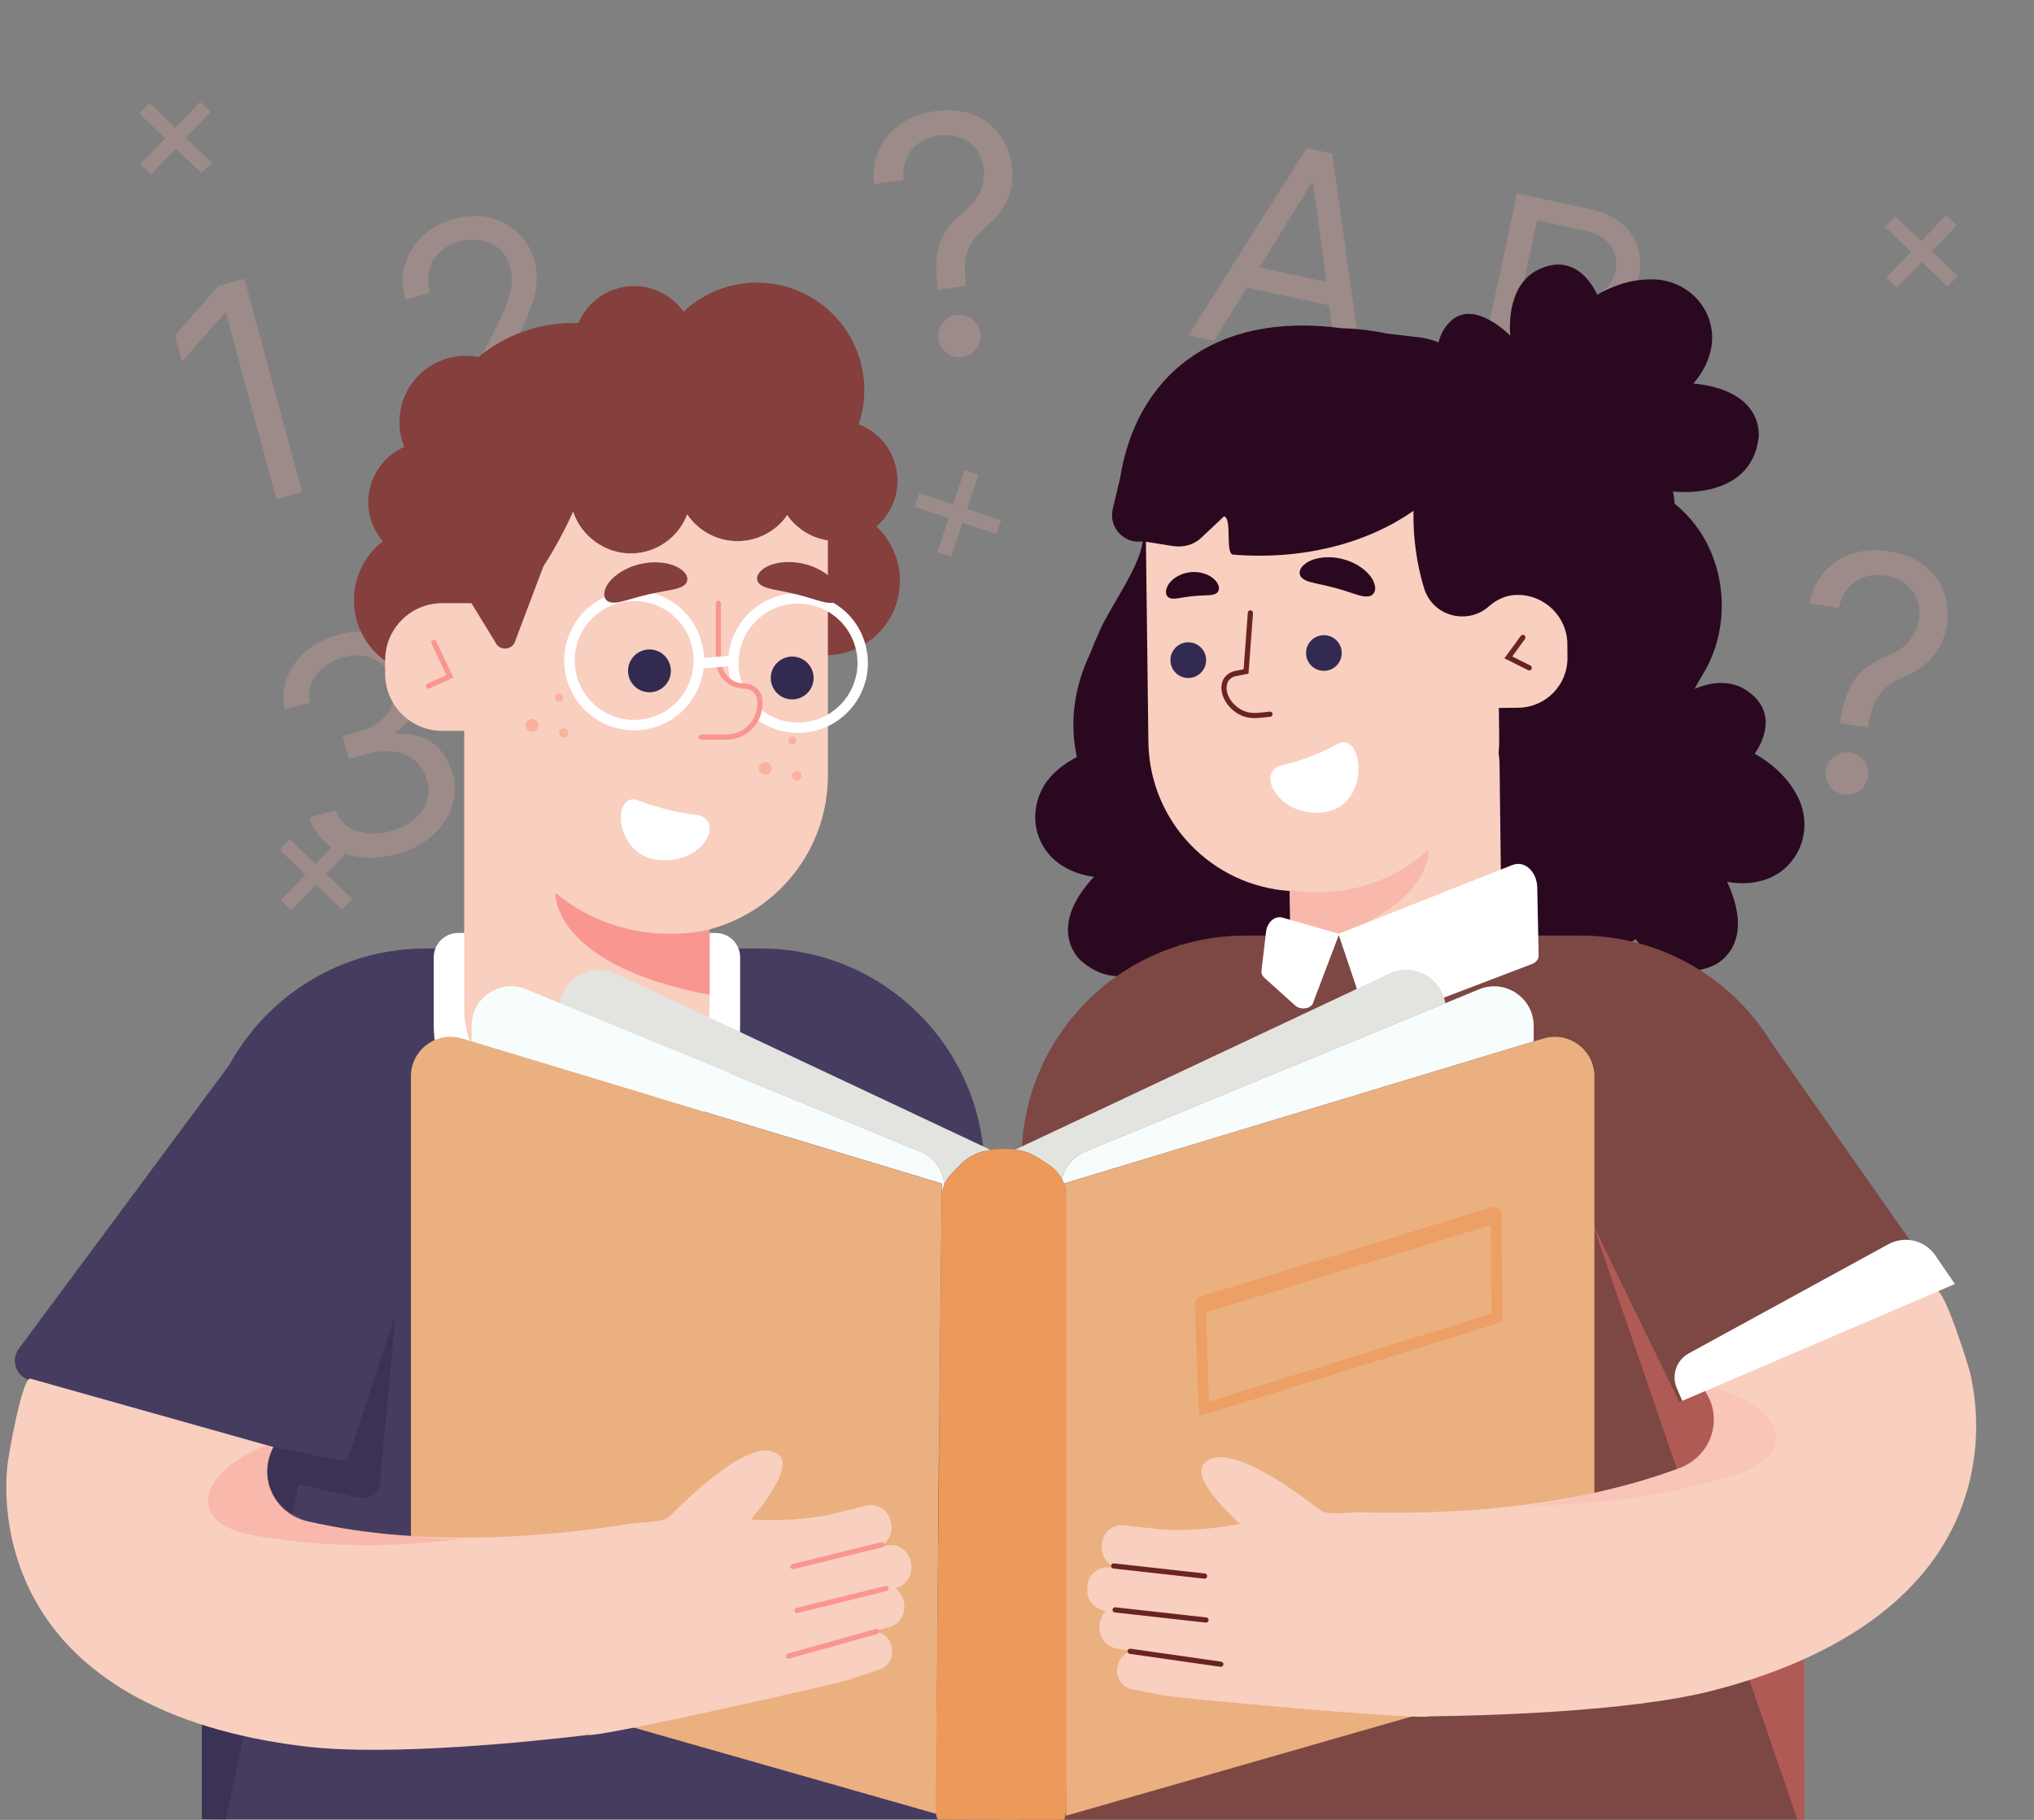 <svg width="285" height="255" viewBox="0 0 285 255" fill="none" xmlns="http://www.w3.org/2000/svg">
<rect x="0" y="0" width="285" height="255" fill="#808080" stroke="none"/>
<g style="mix-blend-mode:multiply" opacity="0.22">
<path d="M170.12 47.761L166.503 46.983L183.093 20.743L186.654 21.509L190.987 52.25L187.37 51.472L184.015 25.657L183.793 25.61L170.12 47.761ZM173.849 36.919L188.428 40.055L187.77 43.116L173.191 39.98L173.849 36.919ZM206.442 55.574L212.571 27.084L222.531 29.227C224.516 29.654 226.079 30.349 227.22 31.312C228.364 32.267 229.127 33.387 229.51 34.672C229.896 35.949 229.939 37.283 229.639 38.674C229.376 39.898 228.941 40.862 228.333 41.566C227.735 42.272 227.034 42.781 226.229 43.093C225.434 43.407 224.604 43.587 223.74 43.634L223.68 43.912C224.54 44.156 225.351 44.65 226.112 45.396C226.873 46.142 227.439 47.098 227.809 48.265C228.179 49.431 228.203 50.766 227.879 52.268C227.572 53.696 226.971 54.911 226.077 55.912C225.182 56.913 223.963 57.597 222.419 57.963C220.875 58.33 218.981 58.272 216.736 57.789L206.442 55.574ZM210.55 53.256L217.395 54.728C219.648 55.213 221.342 55.121 222.475 54.453C223.62 53.777 224.327 52.814 224.596 51.562C224.804 50.597 224.75 49.654 224.434 48.732C224.12 47.801 223.561 46.992 222.758 46.305C221.957 45.608 220.935 45.127 219.692 44.859L212.681 43.351L210.55 53.256ZM213.327 40.346L219.726 41.723C220.765 41.946 221.746 41.944 222.668 41.715C223.6 41.489 224.391 41.057 225.042 40.421C225.703 39.787 226.141 38.969 226.356 37.968C226.626 36.715 226.418 35.56 225.734 34.501C225.052 33.432 223.765 32.694 221.873 32.287L215.362 30.887L213.327 40.346ZM185.996 79.781L182.546 79.039C182.555 78.002 182.386 77.054 182.037 76.193C181.698 75.334 181.222 74.572 180.608 73.906C180.006 73.233 179.297 72.673 178.481 72.226C177.665 71.779 176.784 71.453 175.838 71.25C174.113 70.879 172.456 70.978 170.868 71.549C169.29 72.121 167.905 73.168 166.715 74.687C165.534 76.209 164.678 78.203 164.147 80.67C163.616 83.137 163.576 85.307 164.028 87.179C164.488 89.054 165.32 90.577 166.523 91.748C167.736 92.921 169.205 93.693 170.93 94.064C171.876 94.268 172.813 94.333 173.741 94.261C174.668 94.189 175.544 93.975 176.368 93.618C177.203 93.254 177.952 92.751 178.614 92.107C179.288 91.457 179.832 90.662 180.248 89.722L183.698 90.465C183.125 91.865 182.372 93.066 181.438 94.068C180.504 95.071 179.441 95.866 178.247 96.453C177.055 97.031 175.779 97.392 174.419 97.536C173.068 97.682 171.673 97.601 170.236 97.291C167.806 96.769 165.773 95.71 164.136 94.116C162.5 92.522 161.374 90.514 160.76 88.092C160.146 85.67 160.162 82.957 160.808 79.952C161.455 76.947 162.556 74.467 164.112 72.512C165.668 70.556 167.519 69.189 169.666 68.409C171.814 67.628 174.102 67.5 176.532 68.022C177.97 68.332 179.274 68.831 180.446 69.519C181.626 70.21 182.64 71.068 183.487 72.095C184.335 73.112 184.979 74.269 185.418 75.567C185.859 76.855 186.051 78.26 185.996 79.781Z" fill="#FFB1A8"/>
<path d="M34.248 39.055L42.338 68.954L38.718 69.934L31.655 43.83L31.48 43.878L25.491 50.7L24.496 47.021L30.628 40.034L34.248 39.055ZM62.5 63.499L61.789 60.871L68.735 47.397C69.551 45.819 70.207 44.461 70.704 43.324C71.198 42.177 71.513 41.141 71.649 40.216C71.793 39.279 71.74 38.353 71.493 37.438C71.209 36.387 70.709 35.546 69.995 34.914C69.291 34.279 68.449 33.87 67.469 33.686C66.49 33.501 65.46 33.556 64.379 33.848C63.231 34.159 62.293 34.668 61.566 35.377C60.845 36.073 60.366 36.908 60.128 37.881C59.9 38.852 59.94 39.906 60.248 41.045L56.802 41.977C56.328 40.225 56.316 38.578 56.766 37.036C57.215 35.494 58.036 34.164 59.228 33.048C60.429 31.929 61.901 31.134 63.643 30.663C65.395 30.189 67.047 30.139 68.6 30.512C70.153 30.886 71.484 31.596 72.593 32.644C73.701 33.691 74.464 34.984 74.88 36.522C75.177 37.622 75.269 38.751 75.154 39.91C75.047 41.057 74.68 42.404 74.055 43.953C73.436 45.488 72.519 47.408 71.304 49.711L66.532 58.711L66.595 58.944L80.493 55.184L81.362 58.395L62.5 63.499ZM55.621 119.669C53.694 120.19 51.887 120.324 50.199 120.07C48.521 119.814 47.08 119.217 45.876 118.279C44.679 117.328 43.829 116.08 43.327 114.534L47.006 113.539C47.345 114.481 47.901 115.224 48.675 115.767C49.445 116.3 50.354 116.628 51.401 116.753C52.448 116.877 53.545 116.783 54.694 116.473C55.979 116.125 57.057 115.593 57.928 114.877C58.8 114.16 59.41 113.327 59.759 112.376C60.107 111.425 60.139 110.424 59.855 109.373C59.557 108.273 59.023 107.379 58.251 106.689C57.477 105.99 56.5 105.544 55.32 105.351C54.14 105.159 52.791 105.268 51.272 105.679L48.878 106.327L48.009 103.115L50.403 102.467C51.59 102.146 52.574 101.65 53.353 100.979C54.143 100.306 54.685 99.512 54.981 98.596C55.286 97.678 55.296 96.693 55.012 95.642C54.738 94.63 54.276 93.81 53.625 93.181C52.975 92.553 52.184 92.14 51.253 91.943C50.332 91.743 49.322 91.792 48.222 92.089C47.19 92.368 46.268 92.822 45.456 93.449C44.651 94.064 44.057 94.804 43.675 95.67C43.291 96.526 43.209 97.457 43.428 98.463L39.925 99.411C39.559 97.828 39.66 96.328 40.227 94.911C40.791 93.484 41.699 92.246 42.951 91.197C44.212 90.145 45.704 89.386 47.427 88.92C49.276 88.42 50.964 88.365 52.491 88.757C54.014 89.138 55.296 89.841 56.336 90.865C57.376 91.89 58.086 93.108 58.468 94.519C58.924 96.203 58.869 97.758 58.305 99.185C57.75 100.61 56.781 101.755 55.396 102.62L55.459 102.854C57.431 102.654 59.123 103.058 60.534 104.066C61.943 105.063 62.904 106.511 63.417 108.409C63.857 110.035 63.809 111.614 63.274 113.148C62.745 114.67 61.822 116.006 60.504 117.157C59.186 118.307 57.558 119.145 55.621 119.669Z" fill="#FFB1A8"/>
<path d="M131.334 77.37L135.146 65.883L137.096 66.53L133.283 78.017L131.334 77.37ZM128.148 71.018L128.795 69.069L140.282 72.881L139.635 74.831L128.148 71.018Z" fill="#FFB1A8"/>
<path d="M19.669 23.017L28.029 14.265L29.514 15.684L21.154 24.436L19.669 23.017ZM19.506 15.913L20.925 14.428L29.676 22.788L28.258 24.273L19.506 15.913Z" fill="#FFB1A8"/>
<path d="M264.305 38.917L272.666 30.165L274.151 31.584L265.79 40.336L264.305 38.917ZM264.143 31.813L265.561 30.328L274.313 38.688L272.894 40.173L264.143 31.813Z" fill="#FFB1A8"/>
<path d="M39.329 126.175L47.689 117.423L49.174 118.842L40.814 127.593L39.329 126.175ZM39.166 119.071L40.585 117.585L49.337 125.946L47.918 127.431L39.166 119.071Z" fill="#FFB1A8"/>
<path d="M257.78 101.31L257.811 101.114C258.164 99.034 258.645 97.41 259.256 96.243C259.866 95.076 260.614 94.172 261.499 93.529C262.384 92.887 263.412 92.329 264.584 91.855C265.29 91.565 265.942 91.193 266.539 90.74C267.139 90.276 267.642 89.713 268.05 89.05C268.468 88.39 268.745 87.629 268.882 86.767C269.052 85.698 268.949 84.731 268.572 83.865C268.195 83 267.62 82.288 266.847 81.729C266.075 81.17 265.176 80.809 264.151 80.646C263.256 80.504 262.365 80.552 261.477 80.791C260.589 81.031 259.803 81.504 259.12 82.212C258.437 82.92 257.95 83.911 257.658 85.184L253.534 84.529C253.916 82.688 254.648 81.177 255.731 79.996C256.824 78.816 258.147 77.992 259.698 77.522C261.26 77.055 262.924 76.961 264.691 77.242C266.612 77.547 268.22 78.195 269.517 79.184C270.825 80.174 271.76 81.397 272.323 82.851C272.897 84.307 273.049 85.885 272.778 87.587C272.588 88.787 272.23 89.843 271.705 90.755C271.19 91.669 270.529 92.453 269.72 93.108C268.922 93.764 267.997 94.31 266.943 94.747C265.888 95.194 265.018 95.705 264.334 96.278C263.652 96.841 263.108 97.554 262.702 98.418C262.296 99.282 261.975 100.389 261.738 101.738L261.707 101.934L257.78 101.31ZM258.335 111.331C257.527 111.202 256.88 110.803 256.394 110.133C255.908 109.463 255.729 108.724 255.857 107.917C255.985 107.11 256.385 106.463 257.055 105.977C257.725 105.49 258.464 105.311 259.271 105.439C260.078 105.568 260.725 105.967 261.211 106.637C261.698 107.307 261.877 108.046 261.748 108.853C261.663 109.388 261.449 109.857 261.105 110.261C260.772 110.667 260.36 110.97 259.87 111.172C259.392 111.364 258.88 111.417 258.335 111.331Z" fill="#FFB1A8"/>
<path d="M131.411 40.606L131.383 40.409C131.116 38.316 131.105 36.623 131.349 35.329C131.594 34.035 132.046 32.952 132.706 32.08C133.366 31.208 134.188 30.375 135.171 29.581C135.762 29.098 136.277 28.552 136.717 27.945C137.156 27.327 137.474 26.642 137.671 25.89C137.879 25.136 137.923 24.327 137.803 23.462C137.655 22.39 137.274 21.495 136.662 20.777C136.05 20.058 135.293 19.544 134.391 19.234C133.489 18.924 132.524 18.84 131.496 18.983C130.598 19.107 129.76 19.412 128.98 19.899C128.2 20.387 127.586 21.068 127.138 21.944C126.691 22.82 126.513 23.91 126.604 25.213L122.468 25.786C122.298 23.913 122.559 22.255 123.251 20.809C123.954 19.363 124.979 18.189 126.327 17.289C127.685 16.387 129.251 15.814 131.023 15.569C132.949 15.302 134.676 15.453 136.205 16.022C137.744 16.59 138.995 17.487 139.956 18.715C140.929 19.941 141.533 21.407 141.77 23.114C141.936 24.318 141.901 25.432 141.664 26.458C141.437 27.481 141.032 28.424 140.449 29.285C139.877 30.145 139.15 30.937 138.269 31.661C137.389 32.396 136.706 33.138 136.218 33.886C135.729 34.622 135.416 35.463 135.279 36.407C135.142 37.352 135.157 38.504 135.323 39.864L135.35 40.061L131.411 40.606ZM134.856 50.032C134.047 50.144 133.312 49.95 132.652 49.451C131.991 48.951 131.605 48.296 131.493 47.487C131.381 46.677 131.575 45.942 132.075 45.282C132.574 44.622 133.229 44.235 134.039 44.123C134.848 44.011 135.583 44.205 136.243 44.705C136.904 45.204 137.29 45.859 137.402 46.669C137.476 47.205 137.407 47.716 137.196 48.203C136.995 48.688 136.69 49.098 136.279 49.434C135.878 49.757 135.403 49.956 134.856 50.032Z" fill="#FFB1A8"/>
</g>
<path d="M251.905 111.654C250.921 109.702 249.122 107.457 245.857 105.606C245.857 105.606 250.04 100.2 244.648 96.688C242.221 95.106 239.445 95.689 237.448 96.527C237.9 95.616 238.476 94.727 238.971 93.846C242.396 87.703 241.922 79.593 237.798 73.902C236.895 72.656 235.831 71.541 234.643 70.572C234.607 70.018 234.541 69.45 234.424 68.867C234.424 68.867 245.274 70.273 246.404 61.398C246.404 61.398 247.489 54.753 237.259 53.733C237.259 53.733 241.369 49.557 239.343 44.384C238.17 41.389 235.306 39.385 232.1 39.167C229.914 39.021 227.058 39.422 223.786 41.301C223.786 41.301 221.25 34.948 215.486 37.811C210.794 40.143 211.617 47.036 211.617 47.036C211.617 47.036 206.837 42.11 203.544 44.763C202.56 45.557 201.897 46.628 201.569 47.969C200.789 47.663 199.966 47.43 199.099 47.291L194.508 46.767C192.344 46.315 190.165 46.045 188.016 45.994C169.748 43.56 159.146 53.069 156.953 66.972L155.918 71.315C155.306 73.888 157.499 76.263 160.115 75.855C159.707 79.433 155.605 84.956 154.118 88.301C153.674 89.291 153.207 90.399 152.734 91.609C150.562 96.141 149.804 101.14 150.89 106.08C149.462 106.809 148.354 107.661 147.509 108.514C145.265 110.78 144.441 114.227 145.534 117.221C147.436 122.439 153.287 122.847 153.287 122.847C146.292 130.388 151.509 134.651 151.509 134.651C158.228 140.561 165.434 132.319 165.434 132.319C166.134 133.507 166.95 134.491 167.802 135.307C172.889 140.131 180.773 139.978 183.155 129.514C186.58 131.095 189.925 132.793 193.131 134.673C200.053 138.724 209.278 139.934 218.459 137.136C222.474 135.912 226.096 133.988 229.171 131.583C231.116 134.258 234.774 137.58 240.035 135.314C240.035 135.314 246.316 132.873 241.995 123.539C241.995 123.539 247.679 124.96 251.111 120.588C253.1 118.052 253.37 114.547 251.912 111.669L251.905 111.654Z" fill="#2A0920"/>
<path d="M219.618 90.239C219.574 86.391 216.411 83.309 212.571 83.36H212.491C211.034 83.382 209.686 84.009 208.6 84.978C205.744 87.543 200.796 86.501 199.535 82.413C198.537 79.17 197.976 75.345 198.056 71.57C191.586 76.125 182.543 78.507 172.786 77.713C171.62 77.618 172.691 72.547 171.504 72.357L168.254 75.41C167.277 76.329 165.806 76.744 164.341 76.511L160.566 75.913V76.008L160.909 103.938C161.047 115.094 169.762 124.122 180.707 124.843L180.801 132.327C180.896 139.912 187.119 145.989 194.704 145.894L196.847 145.865C204.432 145.771 210.509 139.548 210.415 131.962L210.116 107.18C210.116 106.612 210.057 106.058 209.985 105.512C210.05 104.798 210.079 104.069 210.065 103.333L210.014 99.201L212.754 99.165C216.601 99.121 219.683 95.959 219.632 92.119L219.61 90.224L219.618 90.239Z" fill="#F9CFC0"/>
<path d="M191.778 83.557C191.057 83.674 190.241 83.36 189.439 83.105C188.637 82.836 187.821 82.581 187.107 82.384C186.393 82.187 185.555 81.998 184.725 81.823C183.901 81.633 183.041 81.488 182.48 81.029C181.941 80.591 181.897 79.746 182.881 78.996C183.814 78.252 185.876 77.728 188.251 78.369C190.619 79.017 192.106 80.504 192.514 81.612C192.958 82.755 192.478 83.455 191.778 83.557Z" fill="#2A0920"/>
<path d="M163.87 83.783C164.351 83.98 164.934 83.849 165.51 83.761C166.085 83.659 166.661 83.579 167.171 83.528C167.681 83.477 168.264 83.441 168.847 83.426C169.422 83.397 170.027 83.404 170.45 83.12C170.865 82.85 170.982 82.187 170.392 81.444C169.838 80.723 168.49 80.008 166.814 80.176C165.138 80.351 163.972 81.313 163.586 82.136C163.163 82.981 163.418 83.608 163.885 83.79L163.87 83.783Z" fill="#2A0920"/>
<path d="M187.785 104.062C187.785 104.062 183.85 106.328 179.733 107.188C175.616 108.048 179.333 114.759 185.636 113.797C191.931 112.835 191.137 103.137 187.792 104.062H187.785Z" fill="white"/>
<path d="M180.738 124.683C180.738 124.683 191.289 127.131 200.179 119.036C200.179 119.036 201.039 128.108 180.935 133.063L180.738 124.683Z" fill="#F9B8AC"/>
<path d="M175.797 100.622C175.047 100.622 174.296 100.491 173.487 100.025C172.052 99.201 170.777 97.387 171.236 95.638C171.447 94.837 172.154 94.203 173.036 94.021L174.252 93.773L174.843 85.852C174.857 85.648 175.032 85.495 175.236 85.517C175.44 85.532 175.586 85.707 175.571 85.911L174.937 94.385L173.174 94.742C172.562 94.866 172.074 95.288 171.935 95.828C171.571 97.227 172.649 98.713 173.844 99.398C174.967 100.039 175.936 99.93 177.167 99.792C177.408 99.763 177.655 99.733 177.918 99.712C178.114 99.69 178.297 99.843 178.311 100.039C178.326 100.236 178.18 100.418 177.983 100.433C177.736 100.455 177.488 100.484 177.255 100.513C176.766 100.571 176.285 100.622 175.797 100.622Z" fill="#692424"/>
<path d="M214.261 93.933C214.203 93.933 214.152 93.919 214.101 93.897L210.793 92.243L213.088 89.102C213.205 88.942 213.438 88.906 213.598 89.022C213.759 89.139 213.795 89.372 213.678 89.532L211.893 91.98L214.436 93.256C214.618 93.343 214.691 93.562 214.597 93.744C214.531 93.875 214.407 93.948 214.269 93.948L214.261 93.933Z" fill="#692424"/>
<path d="M183 91.5C183 92.882 184.118 94 185.5 94C186.882 94 188 92.882 188 91.5C188 90.118 186.882 89 185.5 89C184.118 89 183 90.118 183 91.5Z" fill="#322A50"/>
<path d="M164 92.5C164 93.882 165.118 95 166.5 95C167.882 95 169 93.882 169 92.5C169 91.118 167.882 90 166.5 90C165.118 90 164 91.118 164 92.5Z" fill="#322A50"/>
<path d="M272.14 180.237L248.24 146.142C242.731 137.121 232.792 131.095 221.447 131.095H174.506C157.178 131.095 143.137 145.137 143.137 162.464V254.954H252.808V188.128L272.133 180.237H272.14Z" fill="#7D4743"/>
<path opacity="0.43" d="M235.297 196.464L223.172 171.5L251.852 254.954H252.814L252.887 188.922L235.297 196.464Z" fill="#F47471"/>
<path d="M211.927 121.207C213.618 120.537 215.344 122.103 215.395 124.355L215.592 133.871C215.592 134.389 215.242 134.855 214.725 135.052L193.295 143.227C192.559 143.504 191.721 143.169 191.451 142.484L187.531 130.862L211.92 121.2L211.927 121.207Z" fill="white"/>
<path d="M187.65 130.855L183.92 140.692C183.439 141.42 182.171 141.523 181.471 140.889L177.136 136.983C176.881 136.75 176.742 136.451 176.742 136.145L177.391 130.6C177.558 129.186 178.644 128.253 179.744 128.589L187.65 130.848V130.855Z" fill="white"/>
<path d="M106.596 132.902H59.656C47.785 132.902 37.46 139.496 32.134 149.217L2.63 188.987C1.457 190.569 2.229 192.835 4.117 193.374L28.286 200.267V254.903H137.958V164.271C137.958 146.943 123.917 132.902 106.589 132.902H106.596Z" fill="#463C60"/>
<path d="M85.271 161.386H79.201C69.022 161.386 60.773 153.421 60.773 143.599V134.141C60.773 132.261 62.296 130.731 64.184 130.731H100.296C102.176 130.731 103.707 132.253 103.707 134.141V143.599C103.707 153.421 95.458 161.386 85.278 161.386H85.271Z" fill="white"/>
<path opacity="0.69" d="M55.428 184.025L48.928 203.94C48.761 204.464 48.221 204.778 47.682 204.668L38.297 202.767L28.285 241.67V254.903L31.622 254.954L41.86 207.977L50.189 209.842C51.675 210.177 53.118 209.128 53.257 207.612L55.435 184.033L55.428 184.025Z" fill="#362E51"/>
<path d="M70.398 70.732C70.515 70.688 70.632 70.645 70.748 70.594C70.697 70.47 70.639 70.346 70.603 70.215C70.603 70.215 70.53 70.404 70.398 70.732Z" fill="#853F3D"/>
<path d="M122.803 73.771C124.61 72.219 125.754 69.923 125.754 67.351C125.754 63.744 123.495 60.669 120.318 59.445C120.821 57.944 121.105 56.334 121.105 54.658C121.105 46.344 114.365 39.603 106.051 39.603C102.072 39.603 98.473 41.156 95.777 43.677C94.239 41.505 91.711 40.092 88.854 40.092C85.342 40.092 82.333 42.227 81.043 45.265H80.263C75.236 45.265 70.63 47.058 67.038 50.031C66.462 49.921 65.872 49.856 65.26 49.856C60.13 49.856 55.97 54.016 55.97 59.146C55.97 60.37 56.21 61.544 56.647 62.615C53.682 63.934 51.605 66.899 51.605 70.36C51.605 72.459 52.377 74.368 53.638 75.847C51.182 77.756 49.594 80.737 49.594 84.088C49.594 89.86 54.272 94.538 60.043 94.538C63.883 94.538 67.228 92.461 69.042 89.379L69.37 89.918C69.909 91.31 71.927 91.157 72.248 89.699L76.161 79.338C76.605 78.667 77.021 77.997 77.407 77.334C78.719 75.097 79.717 73.02 80.314 71.687C81.415 75.082 84.606 77.545 88.373 77.545C92.141 77.545 95.084 75.264 96.294 72.066C97.817 74.332 100.404 75.825 103.34 75.825C104.936 75.825 106.422 75.374 107.698 74.601C106.146 76.423 105.198 78.784 105.198 81.371C105.198 87.142 109.876 91.82 115.647 91.82C121.418 91.82 126.097 87.142 126.097 81.371C126.097 78.376 124.829 75.68 122.803 73.771ZM109.957 72.612C110.073 72.466 110.197 72.32 110.306 72.168C110.343 72.226 110.386 72.269 110.43 72.328C110.27 72.423 110.11 72.517 109.957 72.612Z" fill="#853F3D"/>
<path d="M110.305 72.168C108.775 74.375 106.225 75.826 103.332 75.826C100.439 75.826 97.809 74.332 96.286 72.066C95.076 75.264 91.987 77.545 88.365 77.545C84.744 77.545 81.414 75.09 80.306 71.687C79.709 73.02 78.71 75.097 77.399 77.334C77.013 77.997 76.59 78.667 76.153 79.338L72.24 89.699C71.912 91.157 69.901 91.31 69.362 89.918L66.053 84.511H61.958C61.106 84.511 60.29 84.65 59.517 84.89C56.297 85.925 53.965 88.942 53.965 92.505V94.414C53.965 98.829 57.543 102.407 61.958 102.407H65.041V141.267C65.041 148.984 71.293 155.236 79.009 155.236H85.451C93.167 155.236 99.419 148.984 99.419 141.267V130.22C108.965 127.692 116.004 118.999 116.004 108.659V75.716C113.643 75.359 111.602 74.04 110.298 72.16L110.305 72.168Z" fill="#F9CFC0"/>
<path d="M88 94C88 95.658 89.342 97 91 97C92.658 97 94 95.658 94 94C94 92.342 92.658 91 91 91C89.342 91 88 92.342 88 94Z" fill="#322A50"/>
<path d="M108 95C108 96.658 109.342 98 111 98C112.658 98 114 96.658 114 95C114 93.342 112.658 92 111 92C109.342 92 108 93.342 108 95Z" fill="#322A50"/>
<path d="M99.442 130.213C99.442 130.213 88.024 133.485 77.837 125.127C77.837 125.127 77.137 135.11 99.427 139.402L99.442 130.213Z" fill="#F9968F"/>
<path d="M88.832 102.334C86.85 102.334 84.919 101.729 83.258 100.578C81.108 99.084 79.673 96.847 79.214 94.268C78.259 88.956 81.808 83.855 87.127 82.901C89.707 82.442 92.301 83.01 94.45 84.504C96.6 85.998 98.035 88.235 98.494 90.814C99.449 96.126 95.9 101.227 90.581 102.181C89.998 102.283 89.415 102.334 88.832 102.334ZM88.876 84.205C88.38 84.205 87.885 84.249 87.389 84.336C82.864 85.145 79.848 89.488 80.656 94.013C81.05 96.206 82.274 98.108 84.096 99.383C85.925 100.658 88.14 101.139 90.326 100.746C94.851 99.937 97.868 95.594 97.059 91.069C96.665 88.876 95.441 86.974 93.62 85.699C92.206 84.715 90.559 84.205 88.876 84.205Z" fill="white"/>
<path d="M111.807 102.699C107.159 102.699 103.02 99.369 102.175 94.632C101.715 92.06 102.284 89.459 103.778 87.309C105.271 85.16 107.508 83.724 110.088 83.265C112.667 82.806 115.261 83.374 117.411 84.868C119.561 86.362 120.996 88.599 121.455 91.178C122.41 96.49 118.861 101.591 113.549 102.546C112.966 102.648 112.39 102.699 111.815 102.699H111.807ZM103.61 94.377C104.419 98.902 108.754 101.919 113.287 101.11C117.812 100.301 120.828 95.959 120.02 91.434C119.626 89.24 118.402 87.338 116.58 86.063C114.751 84.788 112.536 84.307 110.35 84.701C108.157 85.094 106.255 86.318 104.98 88.14C103.705 89.969 103.224 92.177 103.617 94.37L103.61 94.377Z" fill="white"/>
<path d="M85.595 84.409C86.382 84.548 87.285 84.242 88.174 84.001C89.063 83.739 89.967 83.491 90.754 83.309C91.548 83.127 92.459 82.945 93.377 82.784C94.28 82.609 95.228 82.478 95.862 82.005C96.474 81.56 96.554 80.671 95.519 79.848C94.535 79.039 92.306 78.434 89.69 79.039C87.074 79.658 85.383 81.181 84.888 82.34C84.356 83.535 84.844 84.285 85.602 84.409H85.595Z" fill="#853F3D"/>
<path d="M116.751 84.453C115.964 84.584 115.068 84.263 114.179 84.008C113.29 83.732 112.394 83.469 111.607 83.28C110.82 83.083 109.909 82.886 108.991 82.719C108.088 82.529 107.14 82.383 106.521 81.903C105.916 81.451 105.843 80.562 106.9 79.753C107.898 78.959 110.128 78.383 112.744 79.032C115.345 79.687 117.014 81.24 117.495 82.398C118.012 83.6 117.509 84.344 116.751 84.46V84.453Z" fill="#853F3D"/>
<path d="M60.042 96.498C59.904 96.498 59.772 96.418 59.707 96.287C59.627 96.104 59.707 95.886 59.889 95.806L62.541 94.596L60.457 90.173C60.37 89.991 60.45 89.772 60.632 89.685C60.814 89.597 61.033 89.677 61.12 89.86L63.525 94.946L60.195 96.461C60.144 96.483 60.093 96.49 60.042 96.49V96.498Z" fill="#F9968F"/>
<path d="M100.658 84.518V92.453C100.658 94.486 102.305 96.133 104.338 96.133C105.518 96.133 106.48 97.095 106.48 98.275V98.603C106.48 101.183 104.389 103.267 101.817 103.267H98.246" fill="#F9CFC0"/>
<path d="M101.818 103.639H98.247C98.043 103.639 97.883 103.478 97.883 103.274C97.883 103.07 98.043 102.91 98.247 102.91H101.818C104.186 102.91 106.117 100.979 106.117 98.611V98.283C106.117 97.299 105.322 96.505 104.339 96.505C102.109 96.505 100.295 94.691 100.295 92.461V84.526C100.295 84.322 100.455 84.161 100.659 84.161C100.863 84.161 101.023 84.322 101.023 84.526V92.461C101.023 94.29 102.51 95.776 104.339 95.776C105.723 95.776 106.845 96.898 106.845 98.283V98.611C106.845 101.387 104.587 103.639 101.818 103.639Z" fill="#F9968F"/>
<path d="M98.754 93.634C98.375 93.634 98.062 93.343 98.025 92.964C97.996 92.563 98.295 92.213 98.696 92.177L102.23 91.892C102.623 91.863 102.98 92.162 103.017 92.563C103.046 92.964 102.747 93.313 102.346 93.35L98.812 93.634C98.812 93.634 98.776 93.634 98.754 93.634Z" fill="white"/>
<path opacity="0.46" d="M78.902 97.751C78.902 98.064 78.647 98.32 78.334 98.32C78.021 98.32 77.766 98.064 77.766 97.751C77.766 97.438 78.021 97.183 78.334 97.183C78.647 97.183 78.902 97.438 78.902 97.751Z" fill="#FB8E77"/>
<path opacity="0.46" d="M75.079 100.914C75.472 101.205 75.56 101.766 75.268 102.16C74.977 102.553 74.416 102.641 74.022 102.349C73.629 102.058 73.541 101.497 73.833 101.103C74.124 100.71 74.685 100.622 75.079 100.914Z" fill="#FB8E77"/>
<path opacity="0.46" d="M79.358 102.16C79.649 102.371 79.707 102.786 79.496 103.07C79.285 103.362 78.877 103.42 78.585 103.209C78.294 102.998 78.236 102.582 78.447 102.298C78.658 102.007 79.066 101.948 79.358 102.16Z" fill="#FB8E77"/>
<path opacity="0.46" d="M111.578 103.77C111.578 104.083 111.323 104.338 111.01 104.338C110.696 104.338 110.441 104.083 110.441 103.77C110.441 103.456 110.696 103.201 111.01 103.201C111.323 103.201 111.578 103.456 111.578 103.77Z" fill="#FB8E77"/>
<path opacity="0.46" d="M107.754 106.94C108.148 107.231 108.235 107.792 107.944 108.186C107.652 108.579 107.091 108.667 106.698 108.375C106.304 108.084 106.217 107.523 106.508 107.129C106.8 106.736 107.361 106.648 107.754 106.94Z" fill="#FB8E77"/>
<path opacity="0.46" d="M112.033 108.186C112.325 108.397 112.383 108.805 112.172 109.096C111.961 109.388 111.553 109.446 111.261 109.235C110.97 109.024 110.911 108.615 111.123 108.324C111.334 108.033 111.742 107.974 112.033 108.186Z" fill="#FB8E77"/>
<path d="M89.06 112.025C89.06 112.025 93.265 113.73 97.433 114.16C101.601 114.59 98.926 120.893 92.594 120.543C86.262 120.201 85.635 111.471 89.06 112.025Z" fill="white"/>
<path d="M132.316 165.991C132.557 165.423 132.914 164.891 133.38 164.41L134.641 163.113C135.668 162.056 137.14 161.357 138.772 161.109L86.286 136.414C82.905 134.826 79.014 136.968 78.453 140.575L128.913 161.371C130.837 162.165 132.127 163.958 132.309 165.998L132.316 165.991Z" fill="#E3E3DF"/>
<path d="M131.736 187.618L131.547 204.29L131.591 204.312L131.773 186.313L131.736 187.618Z" fill="#E3E3DF"/>
<path d="M146.817 163.113C147.692 163.674 148.362 164.395 148.792 165.197C149.2 163.499 150.388 162.056 152.057 161.371L202.517 140.575C201.956 136.968 198.065 134.826 194.684 136.414L142.285 161.065C143.4 161.225 144.457 161.604 145.353 162.173L146.81 163.105L146.817 163.113Z" fill="#E3E3DF"/>
<path d="M131.975 165.853L131.735 187.618L131.771 186.314L131.961 167.674C131.961 167.099 132.092 166.53 132.318 165.984C132.136 163.951 130.846 162.151 128.922 161.357L78.462 140.561L73.74 138.615C70.09 137.114 66.082 139.796 66.082 143.745V145.916L131.983 165.845L131.975 165.853Z" fill="#F7FDFD"/>
<path d="M131.975 165.853L66.074 145.923L64.726 145.515C61.163 144.437 57.578 147.104 57.578 150.82V228.984C57.578 231.411 59.159 233.56 61.477 234.282L131.166 254.152L131.545 204.29L131.735 187.618L131.975 165.853Z" fill="#EBB080"/>
<path d="M148.793 165.197C148.902 165.401 148.997 165.612 149.077 165.831L214.898 145.923V143.752C214.898 139.803 210.89 137.121 207.239 138.622L202.518 140.568L152.057 161.364C150.389 162.049 149.201 163.492 148.793 165.189V165.197Z" fill="#F7FDFD"/>
<path d="M216.247 145.523L214.899 145.931L149.078 165.838C149.253 166.319 149.355 166.822 149.355 167.332V249.132L149.377 254.415L219.504 234.289C221.821 233.567 223.402 231.425 223.402 228.991V150.827C223.402 147.111 219.81 144.444 216.254 145.523H216.247Z" fill="#EBB080"/>
<path d="M149.354 167.332C149.354 166.822 149.252 166.319 149.077 165.838C148.997 165.619 148.902 165.408 148.793 165.204C148.363 164.403 147.692 163.681 146.818 163.12L145.361 162.187C144.464 161.612 143.408 161.24 142.293 161.08C141.805 161.007 141.302 160.978 140.799 160.992L139.757 161.029C139.422 161.036 139.087 161.08 138.766 161.124C137.141 161.371 135.662 162.071 134.635 163.127L133.374 164.424C132.908 164.905 132.551 165.437 132.31 166.006C132.084 166.545 131.96 167.113 131.953 167.696L131.764 186.335L131.581 204.334L131.086 253.358C131.086 253.89 131.173 254.422 131.363 254.925C131.385 254.976 149.084 255.034 149.106 254.976C149.266 254.517 149.346 254.036 149.346 253.555V167.354L149.354 167.332Z" fill="#ED995A"/>
<g opacity="0.71">
<path d="M169.004 197.367C168.932 197.367 168.859 197.346 168.793 197.302C168.698 197.236 168.647 197.134 168.64 197.018L168.145 182.714C168.145 182.554 168.247 182.408 168.4 182.357L209.19 169.846C209.3 169.809 209.416 169.831 209.511 169.897C209.606 169.962 209.657 170.072 209.657 170.181L209.781 184.412C209.781 184.572 209.679 184.71 209.526 184.761L169.114 197.346C169.114 197.346 169.041 197.36 169.004 197.36V197.367ZM168.225 183.37L168.713 197.367L209.715 184.601L209.598 170.676L168.225 183.37Z" fill="#ED995A"/>
<path d="M168.013 198.351L167.976 197.375C167.94 197.273 167.918 197.163 167.918 197.054L167.422 182.75C167.408 182.255 167.721 181.81 168.195 181.672L208.986 169.161C209.306 169.059 209.67 169.117 209.947 169.321C210.086 169.423 210.202 169.561 210.275 169.715L210.319 169.7V169.809C210.363 169.933 210.392 170.057 210.392 170.188L210.508 184.419C210.508 184.55 210.487 184.681 210.443 184.798V185.14L210.151 185.228C210.035 185.337 209.896 185.417 209.736 185.468L169.324 198.052C169.157 198.103 169.004 198.111 168.851 198.089L168.013 198.351ZM168.974 183.902L169.404 196.391L208.978 184.069L208.876 171.66L168.974 183.902Z" fill="#ED995A"/>
</g>
<path d="M276.873 198.519C276.786 196.442 276.509 194.38 276.042 192.354C275.795 191.297 272.377 180.338 271.277 180.812C271 180.928 238.778 194.744 238.778 194.744C238.778 194.744 238.8 194.773 238.844 194.831C241.533 198.642 239.871 204.013 235.507 205.645C227.353 208.691 218.733 210.389 210.091 211.256C205.661 211.7 201.216 211.919 196.763 211.962C194.628 211.984 192.494 211.962 190.351 211.911C189.156 211.882 185.965 212.37 184.988 211.605C180.172 207.86 171.384 201.812 168.644 205.149C167.252 206.847 170.597 210.607 173.767 213.551C169.847 214.214 165.904 214.651 161.868 214.207L157.466 213.719C155.922 213.544 154.537 214.709 154.399 216.305L154.377 216.575C154.26 217.901 155.033 219.118 156.184 219.592C156.089 219.621 155.995 219.65 155.907 219.679L155.426 219.628C153.881 219.453 152.497 220.619 152.359 222.215L152.337 222.484C152.191 224.08 153.342 225.53 154.887 225.698H154.953C154.494 226.15 154.166 226.754 154.085 227.454L154.056 227.723C153.874 229.312 154.982 230.791 156.519 231.002L157.962 231.207C158.02 231.25 158.064 231.294 158.13 231.345C158.13 231.345 158.159 231.403 158.202 231.483C157.401 231.789 156.774 232.496 156.614 233.429L156.57 233.669C156.33 235.068 157.248 236.431 158.603 236.701L163.026 237.568C163.23 237.721 187.524 240.038 196.909 240.482C196.917 240.482 197.004 240.482 197.121 240.49C198.68 240.563 199.802 240.577 200.283 240.519C200.283 240.519 200.283 240.497 200.29 240.49C208.218 240.41 228.191 239.841 239.558 236.992C255.392 233.028 272.049 224.437 276.057 207.219C276.72 204.37 276.99 201.44 276.866 198.519H276.873Z" fill="#F9CFC0"/>
<path opacity="0.4" d="M238.274 208.006C239.046 207.809 239.818 207.598 240.591 207.386C242.799 206.789 245.087 206.206 246.952 204.814C247.681 204.268 248.344 203.583 248.643 202.723C249.626 199.859 246.916 197.484 244.701 196.281C243.309 195.524 241.837 194.926 240.314 194.503C239.891 194.387 239.33 194.343 239.134 194.729C238.973 195.035 239.177 195.4 239.345 195.698C240.533 197.812 240.372 200.573 239.061 202.614C237.611 204.858 235.024 206.097 232.459 206.833C228.743 207.896 224.932 208.887 221.143 209.631C218.804 210.294 216.399 210.731 213.973 210.898C220.655 210.964 227.351 210.359 233.902 209.026C235.374 208.727 236.831 208.377 238.281 207.998L238.274 208.006Z" fill="#F9B8AC"/>
<path d="M264.617 174.327L236.629 189.636C234.894 190.583 234.166 192.697 234.953 194.511L235.718 196.289L273.915 179.916L271.175 175.908C269.717 173.78 266.883 173.095 264.617 174.334V174.327Z" fill="white"/>
<path d="M168.791 221.202C168.791 221.202 168.761 221.202 168.747 221.202L156.002 219.781C155.806 219.759 155.66 219.577 155.682 219.38C155.704 219.183 155.879 219.038 156.083 219.06L168.827 220.48C169.024 220.502 169.169 220.684 169.148 220.881C169.126 221.063 168.965 221.202 168.783 221.202H168.791Z" fill="#692424"/>
<path d="M168.994 227.359C168.994 227.359 168.965 227.359 168.95 227.359L156.206 225.938C156.009 225.916 155.863 225.734 155.885 225.537C155.907 225.341 156.074 225.195 156.286 225.217L169.03 226.638C169.227 226.66 169.373 226.842 169.351 227.038C169.329 227.221 169.169 227.359 168.986 227.359H168.994Z" fill="#692424"/>
<path d="M171.054 233.553C171.054 233.553 171.017 233.553 171.003 233.553L158.302 231.738C158.105 231.709 157.967 231.527 157.996 231.323C158.025 231.126 158.207 230.988 158.411 231.017L171.112 232.831C171.309 232.861 171.447 233.043 171.418 233.247C171.389 233.429 171.236 233.56 171.061 233.56L171.054 233.553Z" fill="#692424"/>
<path d="M1.024 211.467C0.834 209.398 0.841 207.314 1.045 205.244C1.147 204.166 3.115 192.857 4.266 193.177C4.55 193.258 38.302 202.759 38.302 202.759C38.302 202.759 38.28 202.796 38.251 202.854C36.08 206.986 38.426 212.094 42.973 213.143C51.455 215.103 60.22 215.664 68.906 215.395C73.358 215.256 77.796 214.892 82.212 214.36C84.332 214.105 86.452 213.806 88.558 213.471C89.739 213.281 92.967 213.354 93.834 212.473C98.126 208.137 106.046 200.996 109.201 203.94C110.805 205.441 107.977 209.609 105.223 212.932C109.194 213.077 113.165 213.004 117.107 212.028L121.407 210.971C122.915 210.6 124.438 211.576 124.788 213.143L124.846 213.413C125.137 214.71 124.525 216.014 123.447 216.633C123.542 216.648 123.636 216.662 123.738 216.684L124.205 216.568C125.713 216.196 127.236 217.172 127.586 218.732L127.644 219.001C127.994 220.568 127.046 222.149 125.538 222.521L125.473 222.535C125.99 222.914 126.391 223.468 126.566 224.153L126.631 224.415C127.025 225.967 126.114 227.578 124.613 227.993L123.206 228.379C123.155 228.43 123.112 228.481 123.061 228.54C123.061 228.54 123.039 228.598 123.01 228.685C123.84 228.882 124.554 229.509 124.831 230.405L124.904 230.638C125.32 231.994 124.591 233.465 123.279 233.91L119.009 235.345C118.827 235.528 95.043 240.985 85.789 242.647C85.782 242.647 85.695 242.669 85.578 242.683C84.041 242.96 82.933 243.12 82.445 243.12C82.445 243.12 82.438 243.098 82.43 243.091C74.561 244.046 54.683 246.086 43.038 244.745C26.818 242.873 9.192 236.533 2.969 219.985C1.942 217.253 1.293 214.374 1.031 211.467H1.024Z" fill="#F9CFC0"/>
<path opacity="0.4" d="M40.532 215.846C39.738 215.752 38.951 215.642 38.157 215.533C35.891 215.227 33.544 214.95 31.512 213.813C30.717 213.369 29.967 212.771 29.559 211.955C28.211 209.245 30.586 206.534 32.626 205.055C33.909 204.122 35.293 203.342 36.743 202.723C37.144 202.555 37.698 202.432 37.946 202.789C38.142 203.073 37.989 203.459 37.858 203.78C36.955 206.031 37.472 208.749 39.046 210.593C40.78 212.626 43.505 213.522 46.143 213.915C49.961 214.484 53.874 214.972 57.729 215.22C60.133 215.569 62.575 215.693 65.001 215.548C58.385 216.488 51.666 216.75 44.999 216.291C43.498 216.189 42.012 216.028 40.525 215.846H40.532Z" fill="#F9968F"/>
<path d="M111.095 219.876C110.928 219.876 110.782 219.766 110.738 219.599C110.687 219.402 110.811 219.205 111.008 219.162L123.461 216.094C123.657 216.043 123.854 216.167 123.898 216.364C123.949 216.56 123.825 216.757 123.628 216.801L111.175 219.868C111.175 219.868 111.117 219.876 111.088 219.876H111.095Z" fill="#F9968F"/>
<path d="M111.697 226.011C111.529 226.011 111.383 225.902 111.34 225.734C111.289 225.537 111.412 225.341 111.609 225.297L124.062 222.229C124.259 222.178 124.456 222.302 124.499 222.499C124.55 222.695 124.426 222.892 124.23 222.936L111.777 226.004C111.777 226.004 111.719 226.011 111.689 226.011H111.697Z" fill="#F9968F"/>
<path d="M110.456 232.423C110.296 232.423 110.15 232.321 110.106 232.154C110.055 231.957 110.165 231.76 110.361 231.702L122.719 228.248C122.916 228.19 123.113 228.306 123.171 228.503C123.222 228.7 123.113 228.896 122.916 228.955L110.558 232.409C110.558 232.409 110.492 232.423 110.463 232.423H110.456Z" fill="#F9968F"/>
</svg>
